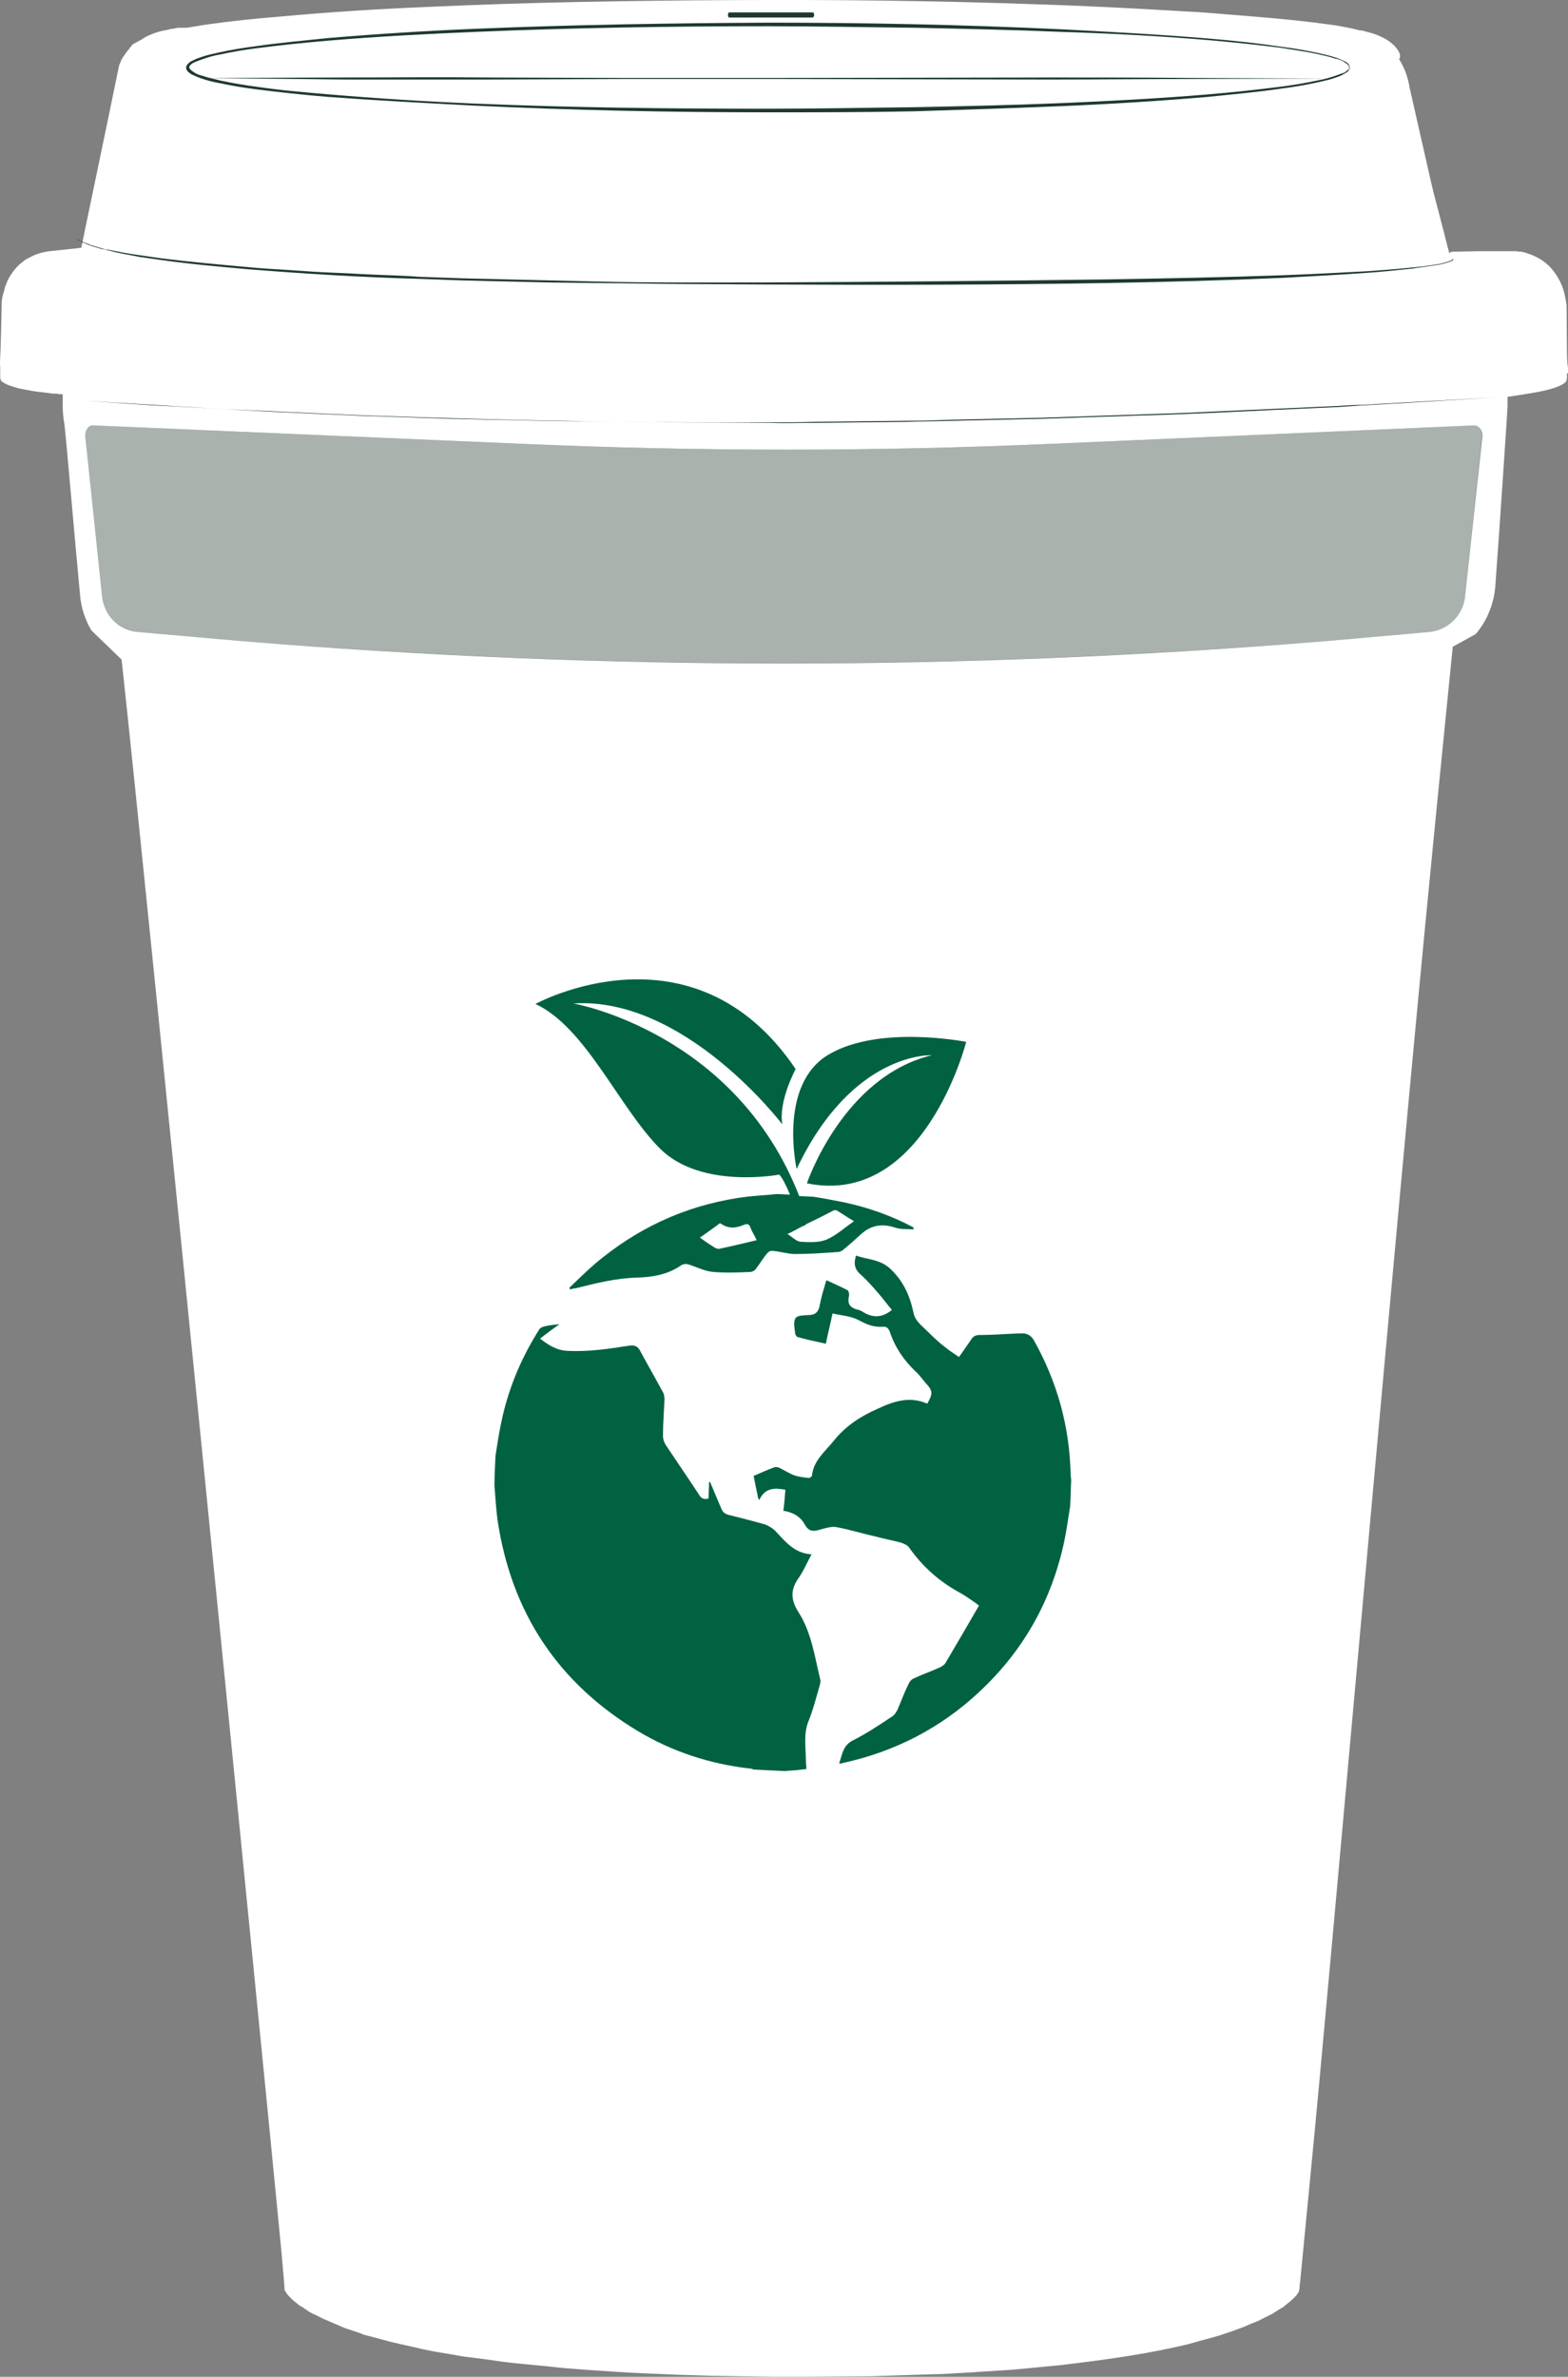 <?xml version="1.0" encoding="UTF-8"?>
<svg id="_圖層_2" data-name="圖層 2" xmlns="http://www.w3.org/2000/svg" viewBox="0 0 306.14 463.82">
  <rect x="0" y="0" width="306.14" height="463.82" fill="#808080" stroke="none"/>
  <defs>
    <style>
      .cls-1 {
        fill: #006241;
      }

      .cls-2 {
        fill: #fff;
      }

      .cls-3, .cls-4 {
        fill: #d8eae0;
      }

      .cls-5 {
        fill: #1e3932;
      }

      .cls-4 {
        isolation: isolate;
        opacity: .47;
      }
    </style>
  </defs>
  <g id="_圖層_2-2" data-name="圖層 2">
    <g>
      <g>
        <g>
          <path class="cls-2" d="m306.14,72.52c0-.5,0-1-.1-1.4-.2-1.8-.1-11.1-.2-11.7-.2-1.2-.4-2.5-.9-3.7s-1.2-2.4-2.2-3.5-2.4-2-4-2.6c-.4-.1-.8-.3-1.3-.4-.2-.1-.5-.1-.7-.1s-.5-.1-.8-.1h-7.2l-5.1.1h-.2l-.2.1-.4.2c-.2.1-.3.1-.5.2-.3.1-.7.2-1,.3-.7.2-1.5.4-2.2.5-3.1.6-6.2,1-9.4,1.3-3.2.3-6.4.6-9.6.9-6.4.5-12.8.9-19.3,1.3-25.7,1.5-51.5,2.4-77.3,3.1l-9.7.3h-2.3l-2.4-.1-4.8-.2-19.3-.7c-12.9-.5-25.8-1-38.6-1.6-12.9-.6-25.7-1.3-38.6-2.3-6.4-.5-12.8-1-19.2-1.8-3.1-.4-6.4-.8-9.3-1.6-.3-.1-.7-.2-1-.3q-.1,0-.3-.1l-.3-.2c-.1,0-.2-.1-.3-.2h-.4l-2.6.3-4.8.5h.1c-1.1.1-2,.4-2.9.7-.4.2-.8.4-1.2.6-.4.2-.8.4-1.1.7-1.4,1-2.3,2.3-3,3.6-.1.3-.3.7-.4,1-.1.2-.1.3-.2.5l-.1.5-.3,1c-.1.3-.1.7-.2,1,0,.3-.2,10.1-.3,10.9,0,.7-.1,1.5,0,2.2v1.7c0,.2,0,.5.1.7,0,.2.3.4.6.6.3.1.5.3.8.4.5.2,1,.3,1.5.5,1,.3,1.9.4,2.9.6,1,.2,2,.3,2.9.4l1.5.2h.7l.5.1h.6c.1,0,0,.1.1.1v2.1c0,1.1.1,2.3.3,3.4.2.9,2.2,24.4,3.1,33.7.2,2.4,1,4.8,2.2,6.8l5.9,5.7c4.9,44.6,28.8,285.6,30.1,299.3l1.1,11.3.5,5.7.1,1.5v.3c0,.1.1.2.1.2.1.2.2.3.3.5.2.3.4.5.6.7l.6.6.6.5c.4.3.8.7,1.3.9l1.3.9c.5.3.9.5,1.4.7l1.4.7,1.4.6,1.4.6.7.3.7.3,3,1,.7.3.8.2,1.5.4,3,.8c2,.5,4.1.9,6.1,1.4,1.8.4,3.6.7,5.5,1,1.3.2,2.5.5,3.8.6l3.1.4c2.1.3,4.1.6,6.2.8l6.2.6c4.2.5,8.3.7,12.5,1s8.3.4,12.5.6l6.3.2,6.3.1,6.3.1h6.2l12.5-.1,12.5-.4c2.1,0,4.2-.2,6.3-.3l6.3-.4c2.1-.1,4.2-.3,6.2-.5l6.2-.6c8.3-1,16.6-2.1,24.8-4.1,2-.6,4.1-1.1,6.1-1.7,2-.7,4-1.3,5.9-2.2l1.5-.6c.5-.2.9-.5,1.4-.7l1.4-.7,1.4-.9.7-.4.6-.5c.4-.3.9-.7,1.3-1.1.2-.2.4-.4.6-.6.2-.3.5-.6.6-1,0-.2.1-.4.1-.6v-.4l.1-.7,2.2-22.7c3-30.2,17.1-190.4,23.3-253.1,1.4-14.6,2.9-29.1,4.3-43.3l4.5-2.5c2.2-2.6,3.5-5.8,3.8-9.2.8-10.8,2.4-34.5,2.4-35.4v-1.6q0-.1.1-.1h.1l1.3-.2c.6-.1,1.3-.2,1.9-.3,1.3-.2,2.5-.4,3.8-.7.8-.2,1.7-.4,2.4-.7.1,0,.2-.1.3-.1.1-.1.3-.1.4-.2.2-.1.5-.2.7-.4.2-.1.4-.3.5-.5,0-.2.1-.4.1-.6v-.9c.2.2.2-.1.2-.3Zm-20.1,43.9c-.4,3.7-3.3,6.5-6.9,6.9l-20.4,1.8c-70.4,5.8-141,5.8-211.4,0l-20.5-1.8c-3.6-.3-6.5-3.2-6.9-6.9l-3.3-31.4c0-1.1.7-2.1,1.6-2l83.9,3.6c34.3,1.5,68.6,1.5,102.9,0l82.8-3.6c.9,0,1.6.9,1.6,2l-3.4,31.4Z"/>
          <path class="cls-4" d="m287.84,83.02l-82.8,3.6c-34.3,1.5-68.6,1.5-102.9,0l-83.9-3.6c-.9,0-1.6.9-1.6,2l3.3,31.4c.4,3.7,3.3,6.5,6.9,6.9l20.5,1.8c70.4,5.7,141,5.7,211.4,0l20.4-1.8c3.6-.3,6.5-3.2,6.9-6.9l3.3-31.4c.1-1.1-.7-2.1-1.5-2Z"/>
          <path class="cls-3" d="m15.34,42.52h0c-.1,0-.2-.1,0,0h0Z"/>
        </g>
        <g>
          <path class="cls-2" d="m273.14,11.52c.9,1.4,1.7,3.2,2.1,5.7l8.5,37.4-145,26.3L16.74,52.72,24.94,13.42s.3-1.4,1.7-2.9c.1-.4.6-.8,1.5-1.2,1.5-1,3.7-1.9,6.8-2.1h1.6c18.8-3.2,62.6-5.5,113.5-5.5s97.9,2.4,115.5,5.9c.1-.1,6,.7,7.6,3.9"/>
          <path class="cls-2" d="m260.54,4.92c-4.9-.7-9.8-1.2-14.7-1.6-2.4-.2-4.9-.4-7.3-.6s-4.9-.4-7.3-.5c-9.8-.6-19.6-1.1-29.4-1.4C182.24.12,162.64-.08,143.04.02c-19.6.1-39.2.4-58.8,1.3-9.8.4-19.6,1-29.4,1.9-4.9.4-9.8.9-14.7,1.6l-3.7.6h-1.7l-.5.1-.5.1c-.3,0-.7.1-1,.2-1.3.2-2.7.6-3.9,1.2-.3.1-.6.3-.9.5l-.5.3c-.2.1-.1.1-.2.1-.3.2-.7.4-1.1.6-.2.1-.4.3-.6.6-.2.2-.5.6-.6,1.1l.4-.8c-.5.5-.9,1.1-1.3,1.7-.2.3-.4.6-.5,1-.2.4-.3.6-.4,1.2-2.8,13.7-5.7,27.3-8.5,41,12.6,2.9,25.2,5.8,37.8,8.8,27.8,6.5,56.9,13.3,86.2,20.1,12.4-2.2,24.8-4.5,37.2-6.7,12.3-2.2,24.5-4.5,36.7-6.8s24.2-4.6,36.1-7c5.9-1.2,11.9-2.4,17.7-3.5,6.1-1.3,12.2-2.5,18.2-3.7-.3-1.2-.6-2.4-.9-3.5-.2-.9-.5-1.8-.7-2.7-.5-1.8-.9-3.6-1.4-5.4-.9-3.6-1.9-7.1-2.8-10.7-1-3.5-1.9-7-2.8-10.5-.5-1.7-.9-3.5-1.4-5.2-.4-1.7-.9-3.3-1.9-4.7-.3-.5-.5-.6-.5-.4s.2.6.5,1.1c.4.7.7,1.5.9,2.3.1.4.2.8.3,1.2.1.4.2.9.3,1.3l1.2,5.3,2.4,10.5c1.6,6.7,3.1,13.4,4.7,20-23.8,4.4-47.7,8.8-71.5,13.2-24.1,4.4-48.2,8.8-72.3,13.1-36.4-8.5-72.8-17-109.3-25.5-3.8-.9-7.7-1.8-11.5-2.7,2.7-12.8,5.4-25.5,8.1-38.3,0-.1.1-.4.2-.6s.2-.4.3-.6c.2-.4.5-.8.9-1.1l.1-.9q.1,0,.2.1l.2.1h0l.1-.1c.1-.1.3-.2.5-.3.1,0,.3-.1.5-.2s.2-.1.3-.2c.2-.1.4-.2.7-.4.9-.4,1.9-.8,2.9-1,.5-.1,1-.2,1.5-.3h2.5l.9-.1,1.6-.2c4.4-.6,8.8-1.1,13.3-1.5,8.9-.8,17.8-1.3,26.7-1.8,17.8-.8,35.7-1.2,53.6-1.3,14.1-.1,28.3,0,42.4.3s28.2.7,42.3,1.4c8.7.5,17.2,1.1,25.6,1.7,2.1.2,4.2.3,6.2.5,2.1.2,4.1.3,6.1.5s4,.4,6,.6c1,.1,1.9.2,2.9.3l.7.1.4.1h.3c.4,0,.9.1,1.3.2,2.9.5,4.4,1.4,5.2,1.9.7.5,1.1.6,1-.4-.2-1-1.5-2.6-3.8-3.6-.6-.3-1.2-.5-1.9-.7-.3-.1-.7-.2-1.1-.3-.3-.1-.7-.2-1.1-.2-1.5-.4-3.1-.7-4.9-1"/>
          <path class="cls-5" d="m15.14,46.62c.1.1.3.2.4.3.1.1.3.2.5.2.3.2.6.3,1,.4.3.1.6.3,1,.4l1,.3,1,.3c.3.1.7.2,1,.2l2.1.4c1.4.3,2.8.5,4.2.7,1.4.2,2.8.4,4.2.6,5.6.7,11.2,1.2,16.8,1.7,2.8.3,5.6.4,8.4.6,2.8.2,5.6.4,8.4.5s5.6.3,8.4.4c2.8.1,5.6.2,8.4.4l8.4.3,8.4.2,8.4.2,8.4.2c11.2.3,22.5.2,33.7.2,22.5-.1,45-.3,67.4-.6,11.2-.2,22.5-.4,33.7-.8,5.6-.2,11.2-.5,16.8-.8,2.8-.2,5.6-.4,8.4-.7,1.4-.1,2.8-.3,4.2-.5.7-.1,1.4-.2,2.1-.4.3-.1.7-.2,1-.3.2-.1.3-.1.5-.2.1-.1.3-.2.3-.3h.1c0,.1-.1.2-.1.3-.1,0-.1.1-.2.1-.2.1-.3.1-.5.2-.3.1-.7.2-1,.3-.7.2-1.4.3-2.1.4-1.4.2-2.8.4-4.2.6-2.8.3-5.6.6-8.4.8-5.6.4-11.2.7-16.8,1-11.2.5-22.5.8-33.7,1-22.5.4-45,.4-67.5.3l-16.9-.1-16.9-.2-8.4-.1-8.4-.2-8.4-.2-8.4-.3c-11.2-.3-22.5-1-33.7-1.9-5.6-.5-11.2-1-16.8-1.8-1.4-.2-2.8-.4-4.2-.6-1.4-.3-2.8-.5-4.1-.8l-2.1-.5c-.3-.1-.7-.2-1-.2l-1-.3-1-.3c-.3-.1-.7-.3-1-.4s-.7-.3-1-.4c-.2-.1-.3-.2-.5-.3-.1-.1-.3-.1-.3-.3h0Z"/>
          <path class="cls-5" d="m16.84,78.22c2.9.2,5.9.4,8.8.6,2.9.2,5.9.4,8.8.5,3,.2,5.9.3,8.9.5l8.9.4,2.2.1,2.2.1,4.4.2,8.9.4,8.9.3c23.7.8,47.5,1.2,71.4,1.1,3,0,6,0,8.9-.1l8.9-.1,8.9-.1c3,0,5.9-.1,8.9-.2l17.8-.4,17.8-.6,8.9-.3,2.2-.1,2.2-.1,4.4-.2,17.8-.8,4.4-.2c1.5-.1,3-.2,4.4-.2l8.9-.5,17.7-1h0l-17.7,1.1-8.8.5c-1.5.1-2.9.2-4.4.3l-4.4.2c-11.8.5-23.7,1.2-35.6,1.5-5.9.2-11.9.4-17.8.6l-17.8.4c-3,.1-5.9.1-8.9.2l-8.9.1-8.9.1c-3,0-6,.1-8.9,0l-17.9-.1c-3,0-6-.1-8.9-.1l-8.9-.1c-6,0-11.9-.2-17.8-.3l-8.9-.2-8.9-.3-8.9-.3-8.9-.4-4.4-.2-2.2-.1-2.2-.1-8.9-.5"/>
          <path class="cls-5" d="m158.64,3.42h-16.2c-.1,0-.3-.1-.3-.3v-.4c0-.1.1-.3.3-.3h16.2c.1,0,.3.1.3.3v.4c-.1.2-.2.3-.3.3"/>
          <path class="cls-5" d="m263.54,13.22c0,.3-.2.6-.5.8-.2.2-.5.3-.8.5-.5.3-1.1.5-1.7.7-1.1.4-2.3.6-3.5.9-2.3.5-4.7.9-7.1,1.2-4.7.7-9.5,1.1-14.2,1.6-9.5.8-19,1.4-28.6,1.8-9.5.4-19.1.7-28.6,1-9.5.2-19.1.2-28.6.2-19.1,0-38.2-.4-57.2-1.3-9.5-.5-19.1-1-28.6-1.7-4.8-.4-9.5-.9-14.2-1.5-2.4-.3-4.7-.7-7.1-1.2-1.2-.2-2.3-.5-3.5-.9-.6-.2-1.1-.4-1.7-.7-.3-.1-.5-.3-.8-.5-.2-.2-.5-.5-.5-.9s.3-.7.5-.9c.2-.2.5-.4.8-.5.5-.3,1.1-.5,1.7-.7,1.1-.4,2.3-.6,3.5-.9,2.3-.5,4.7-.9,7.1-1.2,4.7-.7,9.5-1.1,14.2-1.6,9.5-.8,19-1.4,28.6-1.8,19.1-.8,38.2-1.1,57.3-1.2,19.1,0,38.2.4,57.3,1.3,9.5.5,19.1,1,28.6,1.8,4.8.4,9.5.9,14.2,1.6,2.4.3,4.7.7,7.1,1.2,1.2.3,2.3.5,3.5.9.6.2,1.1.4,1.7.7.3.1.5.3.8.5.1.2.3.5.3.8m-.1,0c0-.3-.2-.5-.4-.7-.2-.2-.5-.3-.7-.5-.5-.3-1.1-.5-1.7-.6-1.1-.4-2.3-.6-3.5-.9-2.3-.5-4.7-.8-7.1-1.2-4.7-.6-9.5-1.1-14.2-1.5-9.5-.8-19-1.3-28.6-1.6-9.5-.4-19.1-.6-28.6-.8-9.5-.1-19.1-.3-28.6-.3-19.1,0-38.2.3-57.2,1.1-9.5.4-19.1.9-28.6,1.7-4.8.4-9.5.9-14.2,1.5-2.4.3-4.7.7-7,1.2-1.2.2-2.3.5-3.4.9-.6.2-1.1.4-1.6.6-.3.1-.5.3-.7.4-.2.2-.4.4-.4.6s.2.4.4.6c.2.2.5.3.7.5.5.3,1.1.5,1.6.6,1.1.4,2.3.6,3.4.9,2.3.5,4.7.9,7,1.2,4.7.7,9.5,1.1,14.2,1.5,9.5.8,19,1.4,28.6,1.8,19.1.8,38.2,1,57.2,1,9.5,0,19.1-.2,28.6-.3,9.5-.2,19.1-.4,28.6-.8s19.1-.9,28.6-1.7c4.8-.4,9.5-.9,14.2-1.5,2.4-.3,4.7-.7,7.1-1.2,1.2-.2,2.3-.5,3.5-.9.6-.2,1.1-.4,1.7-.6.3-.1.5-.3.7-.5.2,0,.4-.2.4-.5"/>
          <path class="cls-5" d="m40.04,15.22l27.5-.1c9.2,0,18.3-.1,27.5,0l27.5.1h27.5l55-.1c9.2,0,18.3,0,27.5.1l27.5.1h0l-27.5.1c-9.2,0-18.3.1-27.5.1l-55-.1h-27.5l-27.5.1h-27.5l-27.5-.3h0Z"/>
        </g>
      </g>
      <g>
        <path class="cls-1" d="m160.04,328.92c.1-.4.2-.8.1-1.2-1.1-4.5-1.7-9.2-4.3-13.2-1.5-2.4-1.5-4.4.1-6.6.9-1.3,1.6-2.9,2.5-4.6-3.4-.2-5.1-2.5-7.1-4.6-.5-.5-1.2-.9-1.9-1.2-2.4-.7-4.8-1.3-7.2-1.9-.7-.2-1.1-.5-1.4-1.2-.7-1.7-1.5-3.5-2.2-5.2h-.2c0,1.1-.1,2.2-.1,3.2-1,.3-1.5-.1-1.9-.8-2.1-3.2-4.3-6.4-6.5-9.7-.3-.5-.5-1.1-.5-1.7,0-2.4.2-4.8.3-7.1,0-.5-.1-1.2-.4-1.6-1.4-2.6-2.9-5.2-4.3-7.8-.5-1-1.1-1.3-2.3-1.1-3.9.6-7.8,1.2-11.9,1-2.2-.1-3.7-1.1-5.4-2.4,1.3-1,2.5-1.9,3.8-2.8-1.1.1-2.2.2-3.2.5-.3.1-.7.3-.8.6-3.3,5.2-5.7,10.8-7.1,16.8-.6,2.6-1,5.2-1.4,7.8-.1,2-.2,3.9-.2,5.9.2,2.2.3,4.4.6,6.6,2.7,18.1,11.8,31.8,27.4,41.2,6.7,4,14,6.4,21.8,7.3.3,0,.6.1.8.2,2,.1,4.1.2,6.1.3,1.4-.1,2.7-.2,4.2-.4,0-.6-.1-1.1-.1-1.7,0-2.5-.5-5.1.5-7.6.9-2.2,1.5-4.6,2.2-7Z"/>
        <path class="cls-1" d="m179.74,258.52c-.7-.7-1.2-1.4-1.4-2.4-.7-3.3-2-6.2-4.6-8.6-2-1.8-4.4-1.7-6.6-2.5-.5,1.5-.3,2.7.9,3.7,1.2,1.1,2.3,2.3,3.4,3.6,1,1.1,1.8,2.3,2.7,3.3-1.8,1.5-3.6,1.6-5.5.5-.4-.3-.9-.5-1.4-.6-1.3-.4-1.8-1.1-1.5-2.5.1-.4,0-1-.2-1.2-1.3-.7-2.7-1.3-4.2-2-.5,1.7-1,3.3-1.3,4.9-.2,1.3-.9,1.9-2.1,1.9-.9.1-2.2,0-2.6.6-.5.7-.2,1.9-.1,2.9,0,.3.3.8.5.8,1.8.5,3.6.9,5.5,1.3.4-2,.9-3.9,1.3-5.9,1.8.4,3.6.5,5.1,1.3s2.9,1.4,4.6,1.3c.8-.1,1.2.2,1.5,1,1,3,2.7,5.5,5,7.7.8.7,1.4,1.6,2.1,2.4,1.3,1.4,1.3,2,.2,3.9-3.4-1.5-6.5-.5-9.7,1-3.4,1.5-6.3,3.4-8.6,6.3-1.7,2.1-3.9,3.8-4.2,6.7,0,.2-.4.5-.6.5-.9-.1-1.9-.2-2.8-.5-1.1-.4-2-1-3-1.5-.3-.1-.7-.2-.9-.1-1.4.5-2.7,1.1-4.1,1.7.3,1.5.6,3,.9,4.4.1.1.1.2.2.3,1.1-2.4,3-2.4,5.1-2-.1,1.3-.2,2.7-.4,4.1,1.9.3,3.3,1.1,4.2,2.7.7,1.3,1.6,1.4,2.9,1,1.1-.3,2.3-.7,3.3-.5,2.7.5,5.2,1.3,7.9,1.9,1.5.4,3.1.7,4.6,1.1.6.2,1.3.5,1.6.9,2.6,3.7,5.8,6.6,9.8,8.8,1.1.6,2.1,1.3,3.1,2,.3.2.5.4.8.6-2.2,3.8-4.4,7.6-6.6,11.3-.2.3-.6.5-.9.7-1.7.8-3.5,1.4-5.2,2.2-.5.2-.9.7-1.1,1.2-.8,1.6-1.4,3.3-2.1,4.9-.3.6-.7,1.2-1.3,1.5-2.4,1.6-4.8,3.2-7.4,4.5-2,1-2.1,2.8-2.7,4.5.2,0,.3.1.4,0,.1,0,.3-.1.4-.1,10.1-2.2,19-6.8,26.5-13.8,8.6-8,14.1-17.7,16.6-29.2.5-2.3.8-4.7,1.2-7.1.1-1.7.1-3.4.2-5,0-.4-.1-.7-.1-1.1-.2-9.4-2.6-18.1-7.2-26.3q-.9-1.5-2.6-1.3h-.5c-2.5.1-5,.3-7.5.3-.8,0-1.3.3-1.7,1-.7,1-1.4,2-2.3,3.3-1-.7-2-1.3-2.8-2-1.6-1.2-3.1-2.8-4.7-4.3Z"/>
        <path class="cls-1" d="m155.54,228.12c10.9-23,26.4-22.2,26.4-22.2-17.4,4.2-24.4,25-24.4,25,22.9,4.7,31.1-27.6,31.1-27.6,0,0-17-3.4-26.9,2.5-9.9,5.9-6.2,22.3-6.2,22.3Z"/>
        <path class="cls-1" d="m128.94,224.22c8,7.9,23.2,5,23.2,5,.6.6,1.4,2.2,2.1,3.9-.9,0-1.7-.1-2.6-.1-1.9.2-3.8.3-5.7.5-10.6,1.3-20,5.3-28.3,11.9-2.3,1.8-4.4,3.9-6.5,5.9.1.1.1.2.2.3.3-.1.7-.2,1-.2,4-1,7.9-2,12.1-2.1,3-.1,5.9-.6,8.4-2.3.7-.5,1.3-.4,2.1-.1,1.4.5,2.9,1.2,4.4,1.3,2.4.2,4.8.1,7.1,0,.4,0,1-.3,1.2-.7.8-1,1.4-2.1,2.2-3,.2-.3.8-.5,1.1-.4,1.4.1,2.9.6,4.3.6,2.8,0,5.6-.2,8.4-.4.4,0,.9-.3,1.2-.6,1.1-.9,2.2-1.9,3.3-2.9,2-1.8,4.2-2.1,6.8-1.2,1,.3,2.2.2,3.4.3v-.4c-4.3-2.3-8.9-3.9-13.6-4.9-2-.4-4.1-.8-6.1-1.1-.9,0-1.7-.1-2.6-.1-12.5-32.1-44.1-37.6-44.1-37.6,21.8-1.4,40.8,23.6,40.8,23.6-.8-4.5,2.6-10.8,2.6-10.8-20-29.6-50.8-12.7-50.8-12.7,9.9,4.6,16.4,20.4,24.4,28.3Zm11.4,19.5c-.2,0-.5-.1-.7-.2-1-.6-2-1.3-3-2,1.4-1,2.6-1.8,3.9-2.8h.1c1.5,1.1,3,1,4.6.3.7-.3,1.1-.1,1.3.6.3.8.8,1.5,1.2,2.4-2.5.6-5,1.2-7.4,1.7Zm22.4-7.5c.2-.1.6-.1.8.1,1,.6,2,1.3,3.2,2-1.9,1.3-3.5,2.8-5.4,3.6-1.5.6-3.4.5-5.1.4-.8-.1-1.5-.9-2.5-1.5,1.1-.5,2.1-1.1,3.1-1.6.2,0,.4-.1.5-.3,1.9-.9,3.7-1.8,5.4-2.7Z"/>
      </g>
    </g>
  </g>
</svg>
